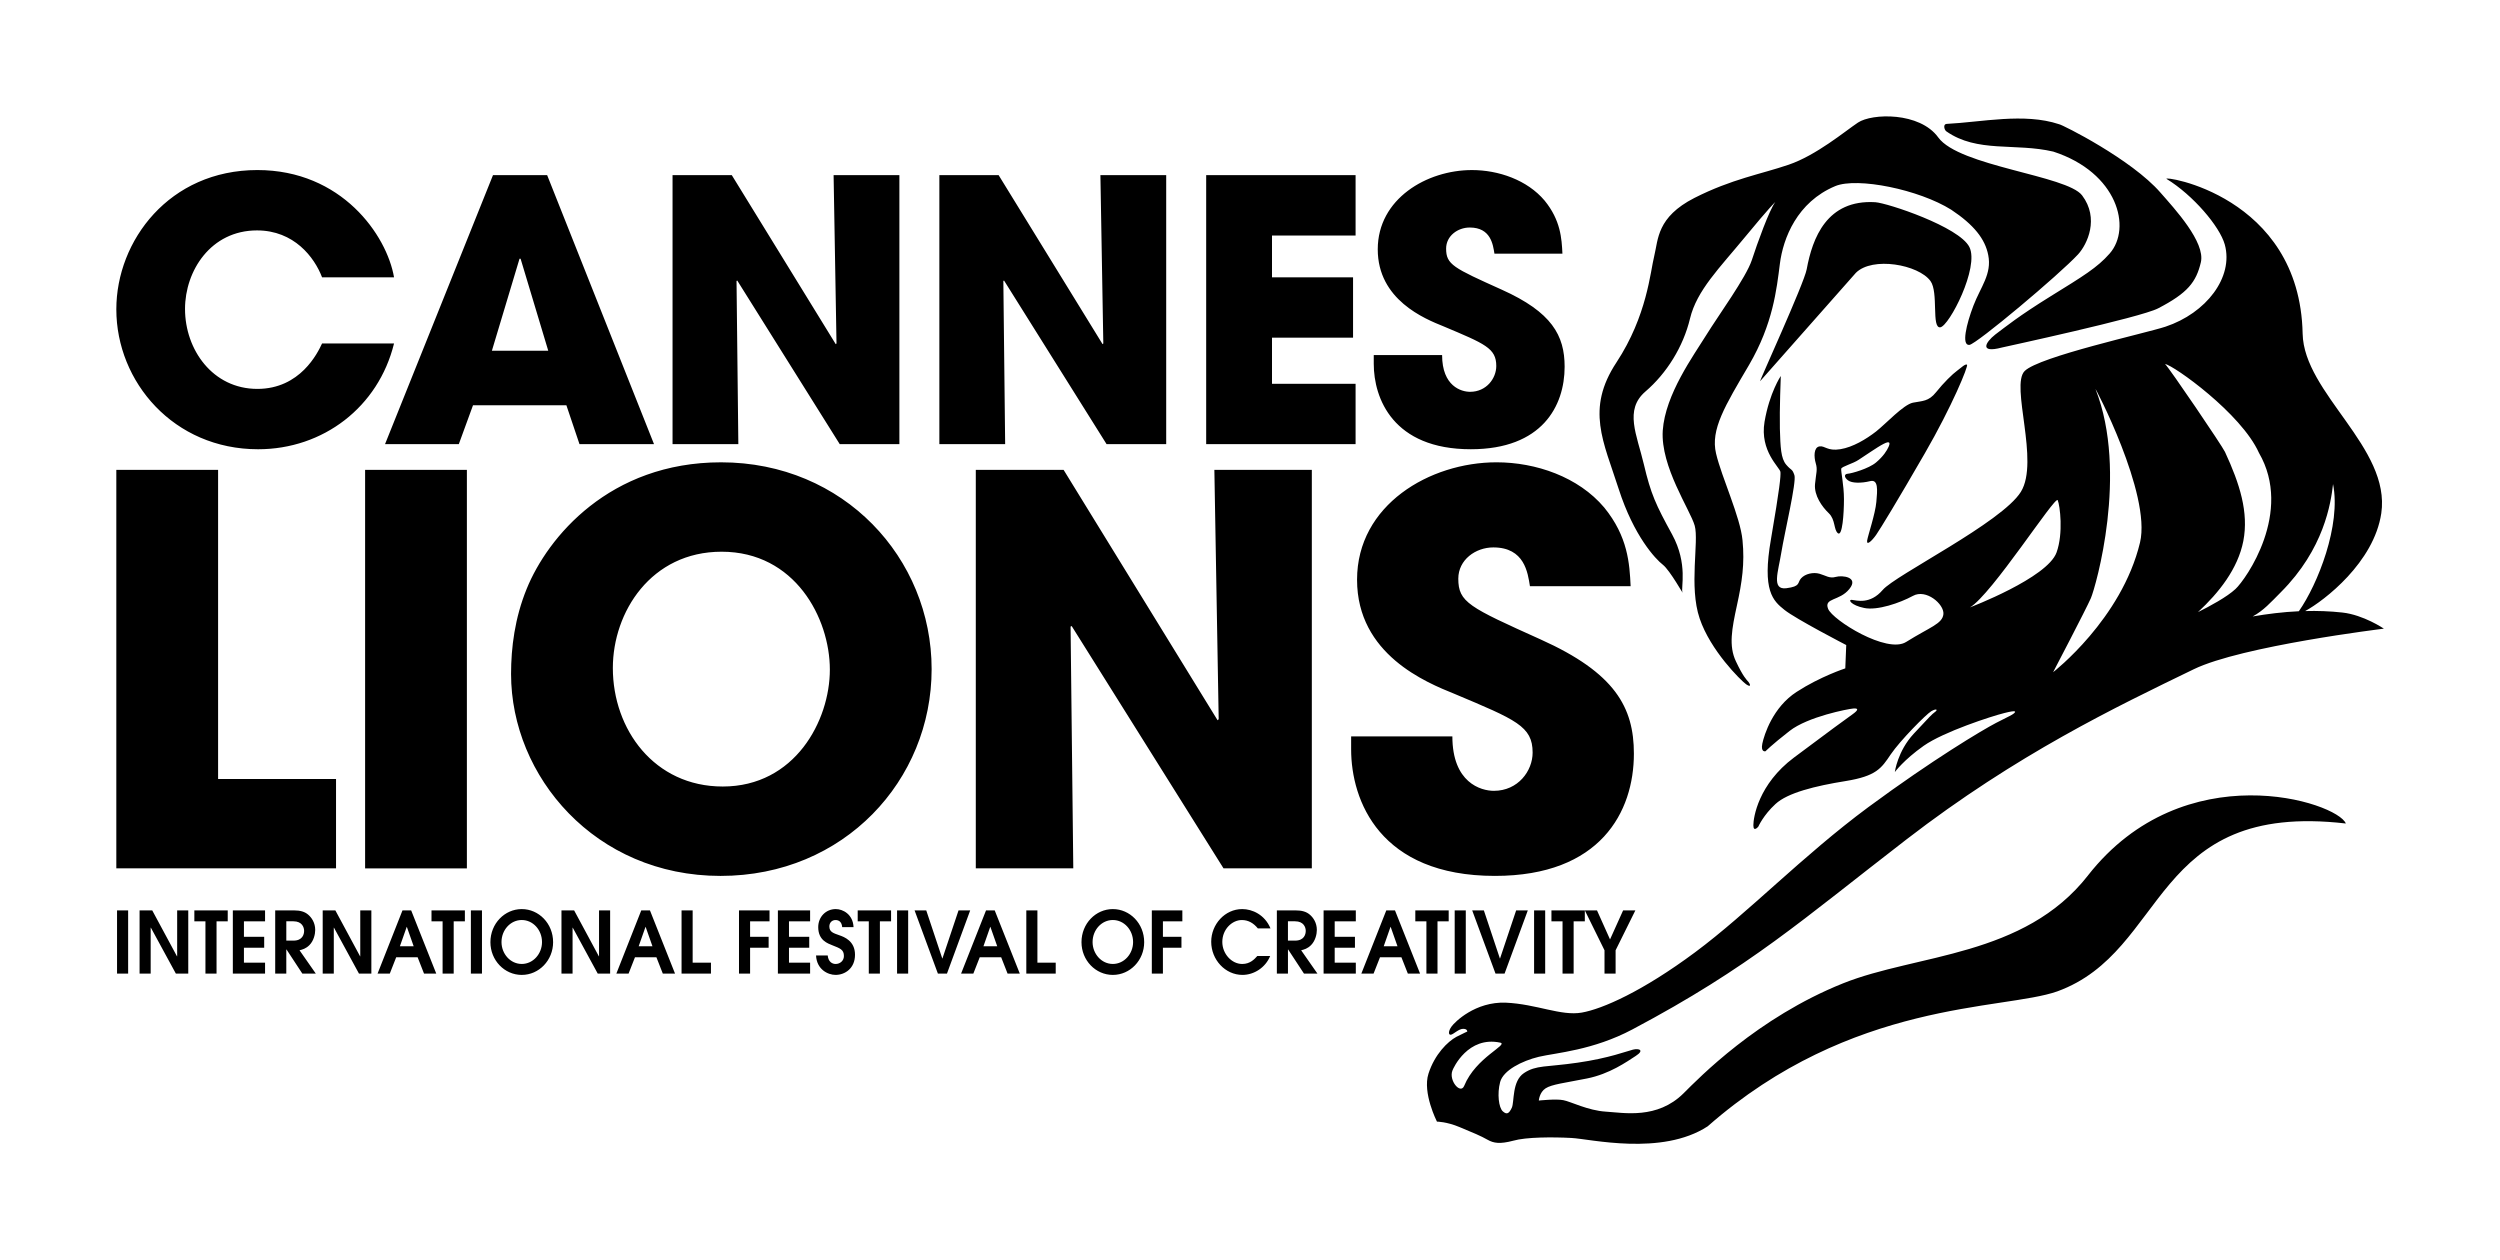 <?xml version="1.0" encoding="UTF-8" standalone="no"?>
<!DOCTYPE svg PUBLIC "-//W3C//DTD SVG 1.1//EN" "http://www.w3.org/Graphics/SVG/1.1/DTD/svg11.dtd">
<!-- Created with Inkscape (http://www.inkscape.org/) -->
<svg xmlns:svg="http://www.w3.org/2000/svg" xmlns="http://www.w3.org/2000/svg" version="1.1" width="859.925" height="433.384" id="svg15813">

  <defs id="defs15815"/>

  <g transform="translate(43.369,-362.168)" id="layer1">

    <g transform="matrix(1.134,0,0,1.134,-99.298,-86.931)" id="g15895">

      <g id="g15899">

        <path d="m 536.005,684.274 -5.972,-12.107 3.691,0 3.956,8.817 3.973,-8.817 3.717,0 -5.998,12.107 0,7.074 -3.366,0 0,-7.074 z m -12.728,-8.788 -3.366,0 0,-3.315 10.124,0 0,3.315 -3.392,0 0,15.866 -3.366,0 0,-15.866 z m -8.63,15.869 3.366,0 0,-19.181 -3.366,0 0,19.181 z m -18.774,-19.188 3.537,0 4.861,14.593 0.048,0 4.887,-14.593 3.537,0 -7.049,19.181 -2.751,0 -7.074,-19.181 z m -5.311,19.188 3.366,0 0,-19.181 -3.366,0 0,19.181 z m -8.577,-15.869 -3.366,0 0,-3.315 10.124,0 0,3.315 -3.392,0 0,15.866 -3.366,0 0,-15.866 z m -12.166,-3.318 2.631,0 7.612,19.181 -3.708,0 -1.948,-4.947 -6.502,0 -1.948,4.947 -3.708,0 7.57,-19.181 z m -0.786,10.885 4.178,0 -2.068,-5.878 -0.048,0 -2.059,5.878 z m -18.235,-10.885 9.774,0 0,3.315 -6.408,0 0,4.699 6.143,0 0,3.315 -6.143,0 0,4.537 6.408,0 0,3.315 -9.774,0 0,-19.181 z m -14.18,0 5.579,0 c 2.085,0 3.392,0.418 4.417,1.299 1.034,0.88 2.136,2.435 2.136,4.639 0,1.264 -0.436,3.264 -1.743,4.588 -1.077,1.085 -2.11,1.35 -3.016,1.581 l 4.938,7.074 -4.084,0 -4.81,-7.331 -0.048,0 0,7.331 -3.366,0 0,-19.181 z m 3.366,9.176 2.162,0 c 2.777,0 3.238,-1.939 3.238,-2.956 0,-1.059 -0.607,-2.905 -3.238,-2.905 l -2.162,0 0,5.861 z m -5.391,4.666 c -1.427,3.529 -4.913,5.733 -8.399,5.733 -5.263,0 -9.484,-4.639 -9.484,-10.056 0,-5.289 4.152,-9.911 9.407,-9.911 3.024,0 6.826,1.666 8.578,5.861 l -3.836,0 c -1.299,-1.581 -2.854,-2.538 -4.861,-2.538 -2.948,0 -5.921,2.794 -5.921,6.639 0,3.597 2.828,6.69 6.04,6.69 2.435,0 3.759,-1.512 4.571,-2.418 l 3.905,0 z m -35.898,-13.842 9.261,0 0,3.315 -5.895,0 0,4.699 5.622,0 0,3.315 -5.622,0 0,7.852 -3.366,0 0,-19.181 z m -11.825,-0.39 c 5.16,0 9.509,4.357 9.509,10.039 0,5.494 -4.272,9.928 -9.509,9.928 -5.237,0 -9.509,-4.434 -9.509,-9.928 0,-5.682 4.349,-10.039 9.509,-10.039 m 0,16.643 c 3.46,0 6.143,-3.084 6.143,-6.639 0,-3.674 -2.725,-6.69 -6.143,-6.69 -3.417,0 -6.143,3.016 -6.143,6.69 0,3.554 2.683,6.639 6.143,6.639 m -26.245,-16.254 3.366,0 0,15.866 5.553,0 0,3.315 -8.92,0 0,-19.181 z m -12.218,0 2.631,0 7.612,19.181 -3.708,0 -1.939,-4.947 -6.51,0 -1.939,4.947 -3.717,0 7.57,-19.181 z m -0.786,10.885 4.178,0 -2.068,-5.878 -0.048,0 -2.059,5.878 z m -20.887,-10.885 3.537,0 4.861,14.593 0.048,0 4.887,-14.593 3.537,0 -7.049,19.181 -2.751,0 -7.074,-19.181 z m -5.313,19.188 3.366,0 0,-19.181 -3.366,0 0,19.181 z m -8.575,-15.869 -3.366,0 0,-3.315 10.124,0 0,3.315 -3.392,0 0,15.866 -3.366,0 0,-15.866 z m -12.46,10.37 c 0.171,1.922 1.376,2.572 2.401,2.572 1.333,0 2.512,-0.965 2.512,-2.418 0,-1.965 -1.205,-2.332 -3.469,-3.238 -1.393,-0.573 -4.323,-1.478 -4.323,-5.519 0,-3.059 2.264,-5.477 5.331,-5.477 2.119,0 5.212,1.563 5.383,5.477 l -3.443,0 c -0.146,-1.717 -1.128,-2.153 -2.033,-2.153 -1.059,0 -1.863,0.803 -1.863,1.939 0,1.666 1.17,2.025 3.016,2.674 1.495,0.513 4.767,1.734 4.767,5.912 0,4.144 -3.05,6.117 -5.895,6.117 -2.332,0 -5.724,-1.657 -5.921,-5.887 l 3.537,0 z m -15.115,-13.688 9.774,0 0,3.315 -6.408,0 0,4.699 6.143,0 0,3.315 -6.143,0 0,4.537 6.408,0 0,3.315 -9.774,0 0,-19.181 z m -11.796,0 9.261,0 0,3.315 -5.895,0 0,4.699 5.622,0 0,3.315 -5.622,0 0,7.852 -3.366,0 0,-19.181 z m -17.423,0 3.366,0 0,15.866 5.553,0 0,3.315 -8.92,0 0,-19.181 z m -12.221,0 2.631,0 7.612,19.181 -3.708,0 -1.939,-4.947 -6.51,0 -1.939,4.947 -3.708,0 7.561,-19.181 z m -0.786,10.885 4.178,0 -2.068,-5.878 -0.041,0 -2.068,5.878 z m -23.419,-10.885 3.836,0 7.51,13.943 0.048,0 0,-13.943 3.366,0 0,19.181 -3.759,0 -7.587,-13.943 -0.048,0 0,13.943 -3.366,0 0,-19.181 z m -12.045,-0.39 c 5.16,0 9.509,4.357 9.509,10.039 0,5.494 -4.28,9.928 -9.509,9.928 -5.237,0 -9.509,-4.434 -9.509,-9.928 0,-5.682 4.349,-10.039 9.509,-10.039 m 0,16.643 c 3.46,0 6.143,-3.084 6.143,-6.639 0,-3.674 -2.734,-6.69 -6.143,-6.69 -3.417,0 -6.143,3.016 -6.143,6.69 0,3.554 2.674,6.639 6.143,6.639 m -15.434,2.934 3.366,0 0,-19.181 -3.366,0 0,19.181 z m -8.576,-15.869 -3.366,0 0,-3.315 10.124,0 0,3.315 -3.392,0 0,15.866 -3.366,0 0,-15.866 z m -12.169,-3.318 2.631,0 7.612,19.181 -3.708,0 -1.939,-4.947 -6.51,0 -1.939,4.947 -3.708,0 7.561,-19.181 z m -0.786,10.885 4.178,0 -2.068,-5.878 -0.041,0 -2.068,5.878 z m -23.417,-10.885 3.836,0 7.51,13.943 0.048,0 0,-13.943 3.366,0 0,19.181 -3.759,0 -7.587,-13.943 -0.048,0 0,13.943 -3.366,0 0,-19.181 z m -14.403,0 5.579,0 c 2.085,0 3.383,0.418 4.417,1.299 1.034,0.88 2.136,2.435 2.136,4.639 0,1.264 -0.436,3.264 -1.743,4.588 -1.077,1.085 -2.11,1.35 -3.016,1.581 l 4.938,7.074 -4.084,0 -4.81,-7.331 -0.055,0 0,7.331 -3.366,0 0,-19.181 z m 3.366,9.176 2.162,0 c 2.777,0 3.238,-1.939 3.238,-2.956 0,-1.059 -0.607,-2.905 -3.238,-2.905 l -2.162,0 0,5.861 z m -16.22,-9.176 9.774,0 0,3.315 -6.408,0 0,4.699 6.143,0 0,3.315 -6.143,0 0,4.537 6.408,0 0,3.315 -9.774,0 0,-19.181 z m -8.307,3.318 -3.366,0 0,-3.315 10.124,0 0,3.315 -3.392,0 0,15.866 -3.366,0 0,-15.866 z m -19.98,-3.318 3.836,0 7.51,13.943 0.055,0 0,-13.943 3.366,0 0,19.181 -3.759,0 -7.587,-13.943 -0.055,0 0,13.943 -3.366,0 0,-19.181 z m -6.835,19.188 3.366,0 0,-19.181 -3.366,0 0,19.181 z M 513.385,573.833 c -0.647,-4.08 -1.626,-11.759 -11.104,-11.759 -5.39,0 -10.622,3.756 -10.622,9.478 0,7.182 3.267,8.65 25,18.451 22.539,10.133 28.26,20.581 28.26,34.628 0,17.645 -10.133,37.083 -42.149,37.083 -34.952,0 -43.617,-22.87 -43.617,-38.385 l 0,-3.922 30.706,0 c 0,14.055 8.665,16.501 12.579,16.501 7.362,0 11.766,-6.045 11.766,-11.601 0,-8.002 -5.066,-9.959 -23.683,-17.804 -8.499,-3.433 -29.57,-11.924 -29.57,-34.636 0,-22.697 22.057,-35.607 42.307,-35.607 11.924,0 24.827,4.411 32.671,13.723 7.189,8.823 7.678,16.991 8.002,23.848 l -30.548,0 z m -168.083,-35.283 26.634,0 46.711,75.957 0.331,-0.323 -1.31,-75.633 29.562,0 0,120.876 -26.784,0 -46.063,-73.503 -0.331,0.166 0.821,73.337 -29.57,0 0,-120.876 z m -77.264,-2.287 c 37.248,0 63.867,29.073 63.867,62.73 0,33.642 -26.461,62.723 -64.032,62.723 -38.054,0 -63.536,-30.217 -63.536,-61.255 0,-8.01 1.137,-16.991 4.735,-25.813 6.369,-15.681 25.158,-38.385 58.966,-38.385 m 0.49,98.337 c 21.891,0 32.506,-19.934 32.506,-35.449 0,-15.681 -10.614,-35.773 -32.829,-35.773 -21.402,0 -32.995,18.293 -32.995,35.283 0,18.624 12.572,35.938 33.319,35.938 m -108.465,24.827 30.872,0 0,-120.876 -30.872,0 0,120.876 z m -75.463,-120.877 30.872,0 0,93.76 35.773,0 0,27.116 -66.645,0 0,-120.876 z M 502.621,472.977 c -0.437,-2.755 -1.099,-7.934 -7.49,-7.934 -3.636,0 -7.167,2.537 -7.167,6.391 0,4.856 2.198,5.849 16.87,12.459 15.214,6.835 19.076,13.897 19.076,23.374 0,11.909 -6.835,25.03 -28.456,25.03 -23.6,0 -29.442,-15.432 -29.442,-25.911 l 0,-2.65 20.732,0 c 0,9.485 5.849,11.141 8.484,11.141 4.968,0 7.949,-4.08 7.949,-7.829 0,-5.405 -3.418,-6.722 -15.989,-12.022 -5.736,-2.311 -19.964,-8.047 -19.964,-23.374 0,-15.327 14.89,-24.037 28.561,-24.037 8.047,0 16.765,2.981 22.057,9.267 4.848,5.947 5.179,11.465 5.398,16.095 l -20.619,0 z m -87.437,-23.817 45.318,0 0,18.308 -25.354,0 0,12.677 24.586,0 0,18.3 -24.586,0 0,14.009 25.354,0 0,18.3 -45.318,0 0,-81.595 z m -80.931,0 17.977,0 31.534,51.273 0.218,-0.226 -0.881,-51.047 19.957,0 0,81.595 -18.082,0 -31.098,-49.617 -0.218,0.105 0.549,49.511 -19.957,0 0,-81.595 z m -80.93,0 17.969,0 31.534,51.273 0.226,-0.226 -0.881,-51.047 19.956,0 0,81.595 -18.09,0 -31.083,-49.617 -0.226,0.105 0.55,49.511 -19.957,0 0,-81.595 z m -60.531,69.8 -4.306,11.796 -22.38,0 32.746,-81.595 16.433,0 32.415,81.595 -22.606,0 -3.975,-11.796 -28.328,0 z m 5.729,-16.539 17.096,0 -8.386,-27.906 -0.331,0 -8.379,27.906 z m -29.68,-2.212 c -4.743,19.302 -21.5,32.092 -41.238,32.092 -25.58,0 -42.999,-20.401 -42.999,-42.45 0,-20.837 16.095,-42.239 42.781,-42.239 25.58,0 39.251,19.746 41.456,32.536 l -21.831,0 c -2.311,-6.067 -8.491,-14.228 -19.738,-14.228 -14.002,0 -21.831,12.24 -21.831,23.818 0,12.353 8.379,24.255 21.944,24.255 13.008,0 18.3,-10.915 19.625,-13.784 l 21.831,0 z m 384.859,67.117 c 2.198,1.724 6.527,9.583 5.962,8.386 -0.58,-1.25 1.762,-8.559 -3.147,-17.563 -4.953,-9.026 -6.444,-12.255 -8.567,-21.244 -2.138,-9.056 -6,-16.509 0.437,-22.087 6.497,-5.556 11.503,-13.626 13.558,-22.17 2.063,-8.559 8.928,-15.289 16.637,-24.661 7.694,-9.342 9.222,-10.675 9.222,-10.675 -1.822,2.469 -5.42,12.398 -7.121,17.638 -1.746,5.254 -10.095,16.712 -13.866,22.802 -3.749,6.083 -12.383,17.864 -13.144,28.877 -0.693,10.976 8.356,24.089 9.696,28.855 1.332,4.773 -1.807,18.451 1.498,28.139 3.252,9.688 12.436,18.76 14.085,19.956 1.641,1.129 1.28,0 0.723,-0.7 -0.557,-0.625 -1.634,-1.619 -3.832,-6.293 -2.198,-4.652 -1.204,-9.854 0.323,-16.885 1.551,-7.046 2.401,-12.73 1.701,-19.783 -0.647,-7.054 -6.301,-19.008 -8.025,-26.325 -1.724,-7.279 2.71,-14.446 10.012,-26.875 7.279,-12.466 8.364,-22.983 9.35,-30.691 0.979,-7.709 5.194,-18.699 16.802,-23.547 6.707,-2.77 25.414,1.046 35.17,7.167 6.896,4.585 10.276,8.875 11.224,13.754 1.159,5.736 -2.326,9.681 -4.494,15.349 -2.153,5.653 -3.689,12.15 -1.22,11.902 2.153,-0.234 27.326,-21.364 32.972,-27.477 2.785,-3.056 6.504,-10.878 1.212,-17.879 -4.6,-6.075 -37.278,-8.793 -43.632,-17.578 -5.608,-7.761 -20.115,-7.347 -24.353,-4.502 -3.952,2.635 -12.624,9.929 -21.056,12.79 -8.446,2.883 -17.149,4.291 -28.553,10.065 -11.397,5.827 -10.953,12.572 -12.165,17.51 -1.242,4.908 -2.161,18.195 -11.473,32.37 -9.38,14.213 -3.93,24.014 0.662,38.377 4.615,14.333 11.179,21.281 13.4,22.998 m 61.97,-7.34 c -0.226,1.649 1.408,0.158 2.725,-1.709 1.302,-1.882 6.466,-10.343 14.74,-24.684 8.303,-14.363 13.324,-26.641 12.828,-26.942 -0.489,-0.331 -1.731,0.858 -3.034,1.852 -1.347,0.971 -4.058,3.613 -6.354,6.497 -2.266,2.853 -4.155,2.612 -7.024,3.177 -2.883,0.602 -8.115,6.316 -11.156,8.725 -3.034,2.356 -7.054,4.765 -10.825,5.382 -4.02,0.67 -4.69,-1.144 -6.406,-0.836 -1.716,0.331 -1.656,3.147 -1.077,5.119 0.595,1.98 0.105,2.838 -0.226,6.301 -0.316,3.478 2.138,6.888 4.193,8.853 2.033,1.965 1.438,5.014 2.755,6.06 1.355,1.054 1.829,-5.992 1.829,-10.343 0,-4.329 -0.994,-8.589 -0.821,-9.244 0.181,-0.662 3.606,-1.558 5.224,-2.657 1.664,-1.031 5.691,-3.907 7.626,-4.871 1.987,-1.016 2.01,-0.264 1.513,0.881 -0.497,1.144 -1.596,2.898 -3.787,4.743 -2.228,1.905 -7.475,3.365 -8.627,3.44 -1.152,0.09 -1.076,1.114 0.098,2.002 1.167,0.896 4.058,0.896 6.647,0.256 2.612,-0.7 2.281,2.687 1.95,6.293 -0.316,3.613 -2.529,10.095 -2.793,11.706 m 19.211,-78.719 c 2.507,3.478 0.233,14.348 2.966,14.047 2.68,-0.324 11.924,-18.203 8.838,-24.353 -3.094,-6.158 -24.85,-13.347 -28.538,-13.595 -14.725,-0.888 -19.076,10.915 -20.807,20.333 -0.753,4.261 -14.792,34.862 -14.107,33.928 l 29.02,-32.837 c 5.029,-5.029 19,-2.507 22.629,2.477 m 37.263,-39.251 c 19.535,6.346 23.871,23.194 17.096,30.91 -3.764,4.298 -8.047,6.865 -17.871,12.948 -9.824,6.083 -13.686,9.274 -16.817,11.616 -3.102,2.424 -4.856,5.759 1.957,3.96 0.7,-0.173 42.066,-9.094 47.418,-11.887 8.988,-4.667 11.548,-7.949 12.978,-14.009 1.37,-6.09 -7.889,-16.117 -12.255,-21.093 -8.778,-10.11 -29.811,-20.642 -30.759,-20.754 -10.584,-3.531 -23.57,-0.617 -34.101,-0.098 -1.152,0.054 -0.738,1.784 -0.12,2.243 9.402,6.617 20.92,3.455 32.475,6.165 m 10.517,219.559 c -19.377,24.767 -51.995,23.796 -74.278,32.716 -26.016,10.419 -43.745,28.734 -48.405,33.371 -7.987,7.927 -18.105,5.894 -23.547,5.556 -5.443,-0.323 -10.757,-3.102 -12.933,-3.485 -2.206,-0.452 -7.415,0.12 -7.415,0.12 0,0 0.166,-2.484 2.048,-3.704 1.905,-1.227 5.751,-1.634 12.579,-2.996 6.865,-1.37 12.06,-5.074 14.777,-6.835 2.74,-1.769 0.964,-2.349 -0.836,-1.912 -1.739,0.414 -7.242,2.59 -16.795,3.96 -9.56,1.393 -12.572,0.678 -16.275,3.154 -3.689,2.454 -2.876,8.762 -3.689,10.517 -0.836,1.769 -1.513,2.191 -2.733,1.084 -1.227,-1.084 -1.754,-5.315 -0.805,-8.898 0.964,-3.538 6.564,-6.384 11.729,-7.641 5.209,-1.22 16.403,-1.935 28.44,-8.333 35.712,-18.94 51.431,-33.198 83.04,-57.574 33.627,-25.926 63.581,-40.199 87.166,-51.642 14.529,-7.061 57.686,-12.316 57.686,-12.316 0,0 -6.165,-4.186 -12.609,-4.893 -3.802,-0.414 -7.588,-0.549 -11.269,-0.444 5.834,-3.177 20.875,-14.777 23.088,-29.66 2.921,-19.941 -23.487,-36.352 -23.856,-54.487 -0.858,-42.164 -43.195,-48.096 -41.253,-46.922 7.972,4.871 16.11,14.386 17.638,19.889 2.733,9.944 -5.653,20.815 -17.977,24.917 -5.872,1.957 -38.37,9.079 -42.721,13.452 -4.404,4.359 4.585,27.364 -1.152,36.646 -5.759,9.305 -38.099,25.249 -41.915,29.765 -3.847,4.487 -7.934,3.147 -9.312,3.011 -1.347,-0.151 -0.271,1.649 3.704,2.454 3.982,0.828 10.803,-1.513 14.77,-3.666 3.967,-2.228 9.508,2.492 9.259,5.51 -0.301,2.981 -4.027,3.907 -11.307,8.461 -5.827,3.689 -22.298,-6.625 -23.668,-10.042 -1.347,-3.41 3.448,-2.288 6.436,-6.015 2.996,-3.674 -2.191,-4.231 -4.103,-3.674 -1.927,0.55 -3.011,-0.407 -4.938,-0.956 -1.89,-0.542 -4.351,0 -5.593,1.385 -1.22,1.347 0,2.439 -4.509,3.011 -4.524,0.519 -2.439,-4.938 -1.491,-10.818 0.956,-5.879 4.66,-21.447 3.975,-23.48 -0.715,-2.078 -0.858,-1.257 -2.484,-3.169 -1.649,-1.942 -1.754,-5.345 -1.927,-10.931 -0.136,-5.608 0.278,-15.989 0.278,-15.989 0,0 -3.418,5.044 -4.931,13.904 -1.491,8.921 4.652,13.851 4.825,15.199 0.105,1.378 -0.173,4.637 -2.868,20.363 -2.763,15.726 0.647,18.737 4.088,21.485 3.403,2.74 18.737,10.667 18.737,10.667 l -0.286,7.076 c 0,0 -7.551,2.454 -14.747,7.121 -7.204,4.637 -9.847,12.963 -10.419,15.703 -0.55,2.748 0.971,2.311 0.971,2.311 0,0 1.656,-1.754 7.279,-6.143 5.548,-4.359 17.856,-6.707 19.369,-6.82 1.536,-0.12 1.641,0.407 -0.286,1.777 -1.905,1.347 -6.971,5.044 -17.736,13.106 -10.803,8.077 -12.316,18.172 -12.316,20.514 0,2.288 1.513,0.414 1.513,0.414 0,0 1.491,-3.44 5.194,-6.835 3.666,-3.41 12.022,-5.48 21.296,-6.971 9.282,-1.513 10.81,-3.832 13.663,-8.085 2.861,-4.201 10.69,-12.143 12.323,-13.114 1.641,-0.926 2.04,-0.399 1.084,0.264 -0.941,0.708 -1.475,1.25 -6.429,6.587 -4.923,5.307 -5.736,11.623 -5.736,11.623 0,0 2.71,-3.696 8.747,-7.957 6.03,-4.253 20.627,-9.003 24.488,-9.952 3.794,-0.964 3.523,-0.437 2.868,0.128 -0.678,0.542 -1.122,0.685 -5.375,2.861 -4.208,2.198 -19.113,11.066 -38.769,25.565 -20.039,14.845 -36.413,32.031 -52.515,44.001 -15.997,11.887 -28.139,17.216 -34.418,18.315 -6.286,1.092 -13.671,-2.582 -22.99,-3.011 -9.274,-0.384 -15.56,5.887 -16.524,7.272 -0.971,1.347 -0.971,2.582 -0.158,2.447 0.836,-0.158 2.341,-1.784 3.711,-1.784 1.347,0 1.242,0.828 1.242,0.828 0,0 -0.67,0.278 -3.297,1.603 -2.612,1.415 -6.557,5.247 -8.461,11.156 -1.889,5.827 2.567,14.559 2.567,14.559 0,0 2.921,0 6.873,1.664 3.952,1.634 6.534,2.71 8.461,3.824 1.905,1.092 3.832,1.347 7.776,0.308 3.945,-1.137 12.045,-1.137 17.615,-0.843 5.616,0.256 27.439,5.586 41.396,-3.531 43.767,-38.43 89.575,-35.14 106.031,-40.922 33.74,-12.255 28.192,-57.822 87.535,-50.926 -2.597,-6.512 -49.014,-21.485 -78.215,15.748 m 58.477,-85.878 c 13.151,-13.144 15.199,-27.063 15.861,-32.829 2.477,12.489 -4.652,30.405 -10.374,38.573 -4.878,0.218 -9.591,0.828 -14.009,1.581 3.305,-1.792 5.458,-4.238 8.522,-7.325 m -6.632,-42.329 c 10.449,17.999 -3.937,38.4 -7.099,41.328 -2.575,2.409 -7.829,5.254 -11.39,7.016 6.293,-5.827 12.112,-13.084 13.769,-21.59 1.656,-8.672 -1.069,-17.299 -5.571,-27.01 -0.866,-1.859 -16.787,-25.324 -18.187,-26.679 2.657,0.444 23.103,14.973 28.478,26.935 M 684.955,514.097 c -0.61,-1.506 16.968,31.768 13.49,46.47 -5.578,23.291 -26.37,39.363 -26.37,39.363 0,0 9.975,-19.068 11.457,-22.456 1.475,-3.41 11.405,-38.084 1.423,-63.378 m -38.114,66.178 c 6.602,-3.862 25.941,-34.117 26.634,-32.521 0.678,1.588 1.762,9.997 -0.354,15.861 -2.793,7.724 -26.28,16.659 -26.28,16.659 M 493.444,725.39 c -1.107,2.695 -4.712,-1.581 -3.583,-4.592 0.286,-0.851 4.75,-10.569 14.491,-8.514 2.703,0.587 -7.377,4.449 -10.908,13.106" id="path14655" style="fill:#000000;fill-opacity:1;fill-rule:nonzero;stroke:none"/>

      </g>

    </g>

  </g>

</svg>